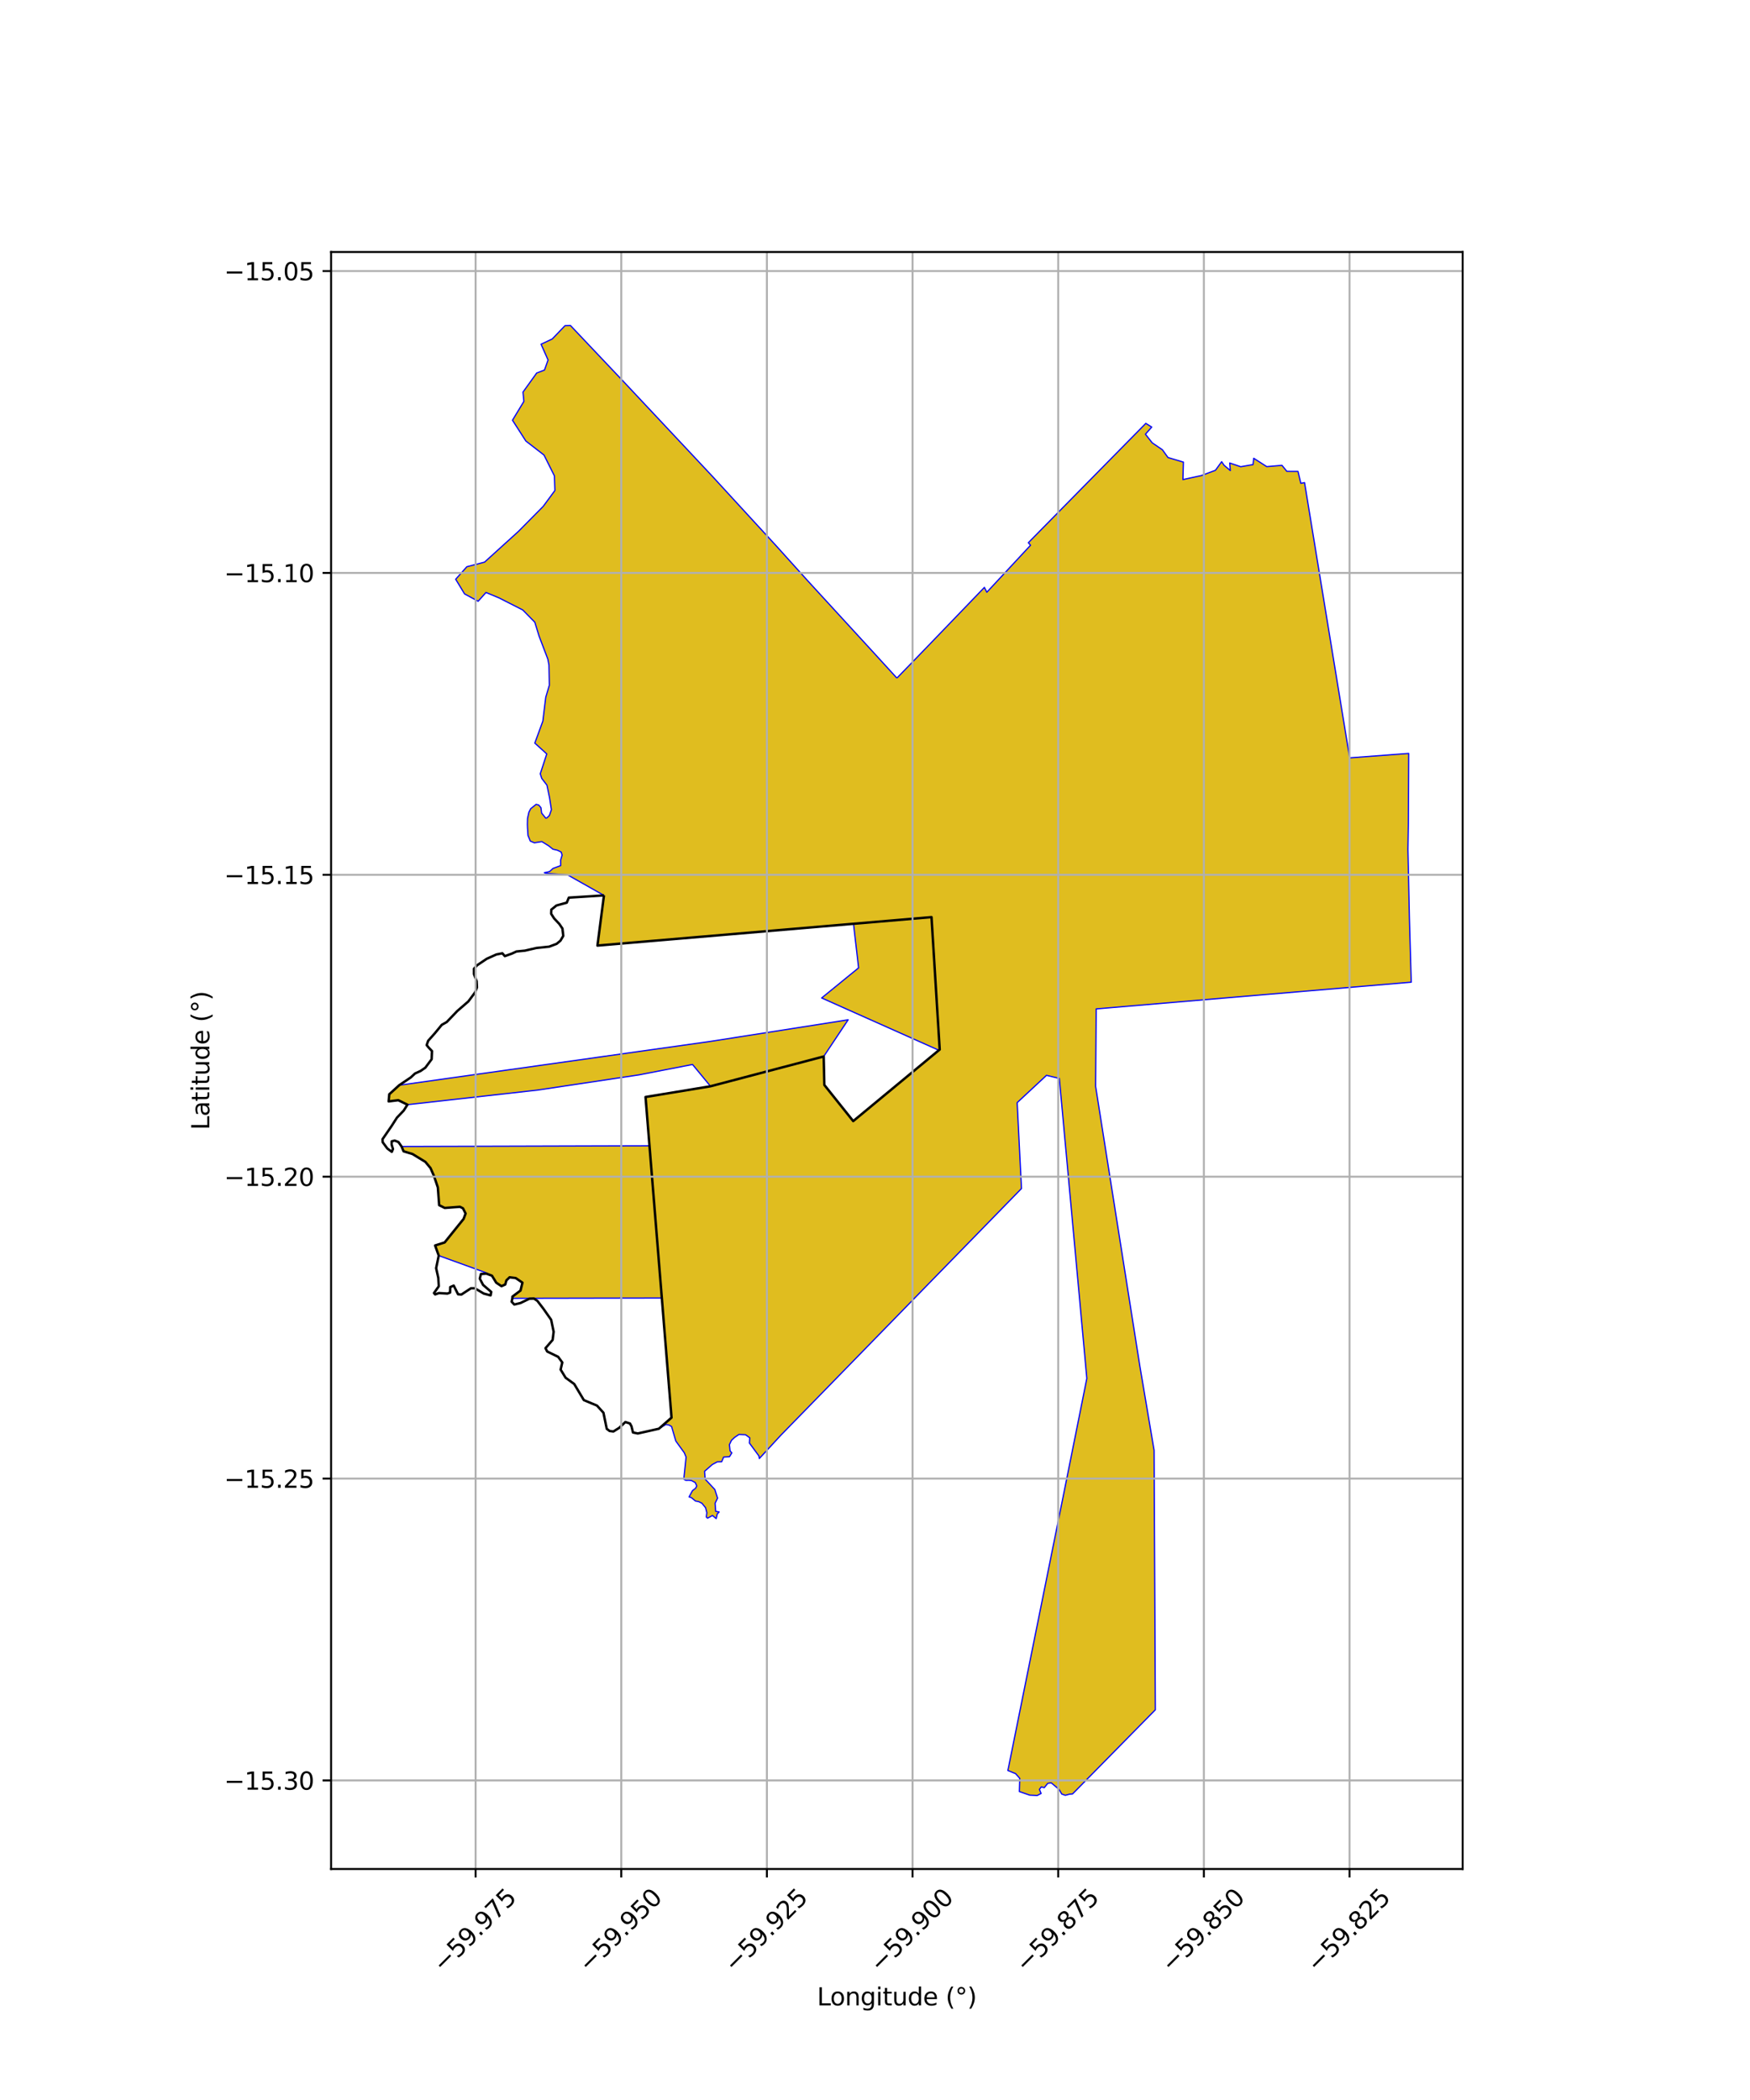 <?xml version="1.0" encoding="utf-8" standalone="no"?>
<!DOCTYPE svg PUBLIC "-//W3C//DTD SVG 1.1//EN"
  "http://www.w3.org/Graphics/SVG/1.1/DTD/svg11.dtd">
<svg xmlns:xlink="http://www.w3.org/1999/xlink" width="720pt" height="864pt" viewBox="0 0 720 864" xmlns="http://www.w3.org/2000/svg" version="1.1">
 <defs>
  <style type="text/css">*{stroke-linejoin: round; stroke-linecap: butt}</style>
 </defs>
 <g id="figure_1">
  <g id="patch_1">
   <path d="M 0 864 
L 720 864 
L 720 0 
L 0 0 
z
" style="fill: #ffffff"/>
  </g>
  <g id="axes_1">
   <g id="patch_2">
    <path d="M 136.218 768.96 
L 601.782 768.96 
L 601.782 103.68 
L 136.218 103.68 
z
" style="fill: #ffffff"/>
   </g>
   <g id="PatchCollection_1">
    <defs>
     <path id="m6664ee2785" d="M 369.007 -585.018 
L 374.664 -590.836 
L 382.335 -598.774 
L 403.484 -620.748 
L 405.014 -622.336 
L 406.011 -620.338 
L 423.989 -639.662 
L 423.084 -640.71 
L 445.193 -663.181 
L 445.51 -663.502 
L 449.635 -667.689 
L 471.413 -689.809 
L 473.864 -688.283 
L 471.258 -685.348 
L 474.066 -681.799 
L 478.242 -678.959 
L 480.543 -675.764 
L 486.889 -673.87 
L 486.694 -666.692 
L 494.262 -668.335 
L 500.066 -670.513 
L 502.625 -674.045 
L 503.616 -672.579 
L 506.188 -670.405 
L 505.948 -673.509 
L 510.475 -671.979 
L 515.537 -672.848 
L 515.823 -675.453 
L 521.185 -672.014 
L 527.441 -672.545 
L 529.446 -670.076 
L 534.033 -670.054 
L 535.198 -665.14 
L 536.73 -665.432 
L 545.246 -613.484 
L 551.982 -572.395 
L 555.293 -552.198 
L 579.581 -554.017 
L 579.44 -525.379 
L 579.263 -514.517 
L 579.871 -486.424 
L 580.62 -459.903 
L 515.412 -454.367 
L 451.001 -448.909 
L 450.765 -417.047 
L 468.958 -302 
L 474.826 -267.311 
L 475.341 -160.54 
L 442.15 -126.802 
L 441.262 -125.922 
L 440.022 -125.821 
L 438.31 -125.36 
L 436.834 -125.878 
L 435.755 -127.758 
L 432.531 -130.472 
L 431.07 -130.277 
L 429.638 -128.49 
L 428.418 -128.822 
L 427.647 -127.792 
L 428.338 -126.113 
L 426.731 -125.28 
L 423.674 -125.424 
L 419.398 -126.893 
L 419.549 -132.346 
L 417.839 -134.27 
L 414.659 -135.572 
L 414.907 -136.724 
L 437.869 -250.554 
L 442.437 -273.334 
L 447.157 -296.882 
L 443.799 -333.537 
L 435.84 -420.3 
L 430.561 -421.578 
L 418.495 -410.346 
L 420.261 -374.994 
L 391.753 -345.761 
L 364.73 -318.063 
L 359.192 -312.382 
L 340.809 -293.54 
L 321.286 -273.534 
L 313.37 -264.96 
L 312.407 -263.918 
L 312.236 -264.988 
L 308.308 -270.325 
L 308.495 -272.427 
L 306.752 -273.702 
L 304.014 -273.818 
L 302.21 -272.591 
L 300.945 -271.402 
L 300.105 -269.636 
L 300.377 -267.053 
L 301.098 -266.249 
L 300.124 -264.651 
L 297.719 -264.515 
L 296.904 -262.588 
L 295.109 -262.557 
L 293.09 -261.47 
L 289.876 -258.673 
L 290.109 -255.452 
L 294.093 -251.177 
L 295.231 -247.636 
L 294.207 -245.521 
L 294.452 -242.208 
L 295.869 -241.93 
L 295.087 -241.082 
L 294.678 -239.186 
L 293.132 -240.484 
L 291.115 -239.381 
L 290.584 -239.853 
L 290.801 -241.638 
L 290.291 -243.681 
L 288.791 -245.519 
L 287.425 -246.202 
L 286.137 -246.438 
L 284.421 -247.851 
L 283.493 -248.128 
L 284.923 -250.722 
L 286.197 -251.698 
L 286.673 -252.654 
L 286.031 -254.047 
L 284.474 -254.857 
L 283.515 -254.975 
L 282.11 -254.953 
L 281.352 -255.421 
L 281.46 -256.815 
L 282.267 -264.512 
L 281.531 -266.294 
L 278.052 -271.109 
L 276.303 -277.088 
L 275.203 -277.725 
L 273.927 -277.887 
L 271.076 -276.177 
L 274.262 -278.975 
L 276.283 -280.748 
L 272.293 -329.956 
L 222.335 -329.863 
L 219.718 -329.858 
L 210.808 -329.842 
L 210.841 -330.549 
L 214.148 -333.036 
L 214.949 -336.28 
L 212.183 -338.167 
L 209.667 -338.485 
L 208.34 -337.208 
L 207.879 -335.524 
L 206.328 -334.829 
L 204.163 -336.267 
L 202.409 -339.14 
L 199.903 -340.373 
L 180.512 -347.409 
L 179.012 -351.571 
L 182.947 -352.826 
L 190.739 -362.504 
L 191.318 -364.07 
L 191.56 -364.723 
L 190.479 -366.863 
L 189.244 -367.488 
L 182.981 -367.016 
L 180.681 -368.166 
L 180.143 -375.454 
L 178.541 -380.201 
L 177.122 -383.426 
L 175.017 -385.957 
L 169.722 -389.202 
L 166.044 -390.319 
L 165.215 -392.299 
L 195.508 -392.381 
L 205.158 -392.407 
L 222.723 -392.456 
L 267.218 -392.582 
L 265.591 -412.658 
L 292.314 -417.074 
L 292.193 -417.236 
L 284.928 -426.039 
L 263.006 -421.78 
L 221.08 -415.492 
L 216.837 -415.016 
L 167.634 -409.499 
L 163.869 -411.345 
L 159.894 -410.854 
L 160.162 -413.792 
L 164.238 -417.506 
L 200.54 -422.615 
L 209.059 -423.814 
L 292.459 -435.563 
L 348.952 -444.429 
L 344.401 -437.598 
L 338.892 -429.328 
L 339.153 -417.625 
L 339.461 -417.238 
L 351.036 -402.745 
L 386.263 -431.896 
L 338.052 -453.408 
L 341.109 -455.895 
L 343.707 -458.014 
L 346.83 -460.563 
L 348.899 -462.25 
L 353.243 -465.785 
L 352.723 -470.335 
L 352.147 -475.339 
L 351.853 -477.854 
L 351.241 -483.174 
L 351.198 -483.916 
L 245.807 -474.959 
L 248.484 -495.606 
L 233.484 -504.067 
L 224.617 -504.665 
L 223.965 -504.964 
L 225.326 -505.219 
L 226.164 -505.47 
L 227.507 -506.695 
L 230.675 -507.863 
L 230.66 -510.097 
L 231.273 -512.177 
L 230.902 -513.429 
L 229.345 -514.188 
L 227.478 -514.621 
L 225.707 -516.031 
L 222.934 -517.742 
L 219.849 -517.24 
L 218.17 -517.966 
L 217.239 -520.262 
L 217.025 -523.416 
L 216.981 -524.895 
L 217.039 -527.247 
L 217.595 -529.813 
L 218.345 -531.285 
L 220.567 -533.067 
L 221.642 -532.796 
L 222.562 -531.697 
L 222.842 -529.48 
L 224.528 -527.401 
L 225.02 -527.497 
L 226.058 -528.524 
L 226.855 -530.876 
L 226.115 -535.695 
L 225.566 -538.381 
L 225.026 -540.959 
L 222.892 -543.74 
L 222.282 -545.651 
L 224.954 -553.81 
L 220.034 -558.267 
L 223.34 -567.303 
L 224.542 -577.155 
L 226.011 -582.064 
L 225.858 -590.381 
L 225.401 -592.797 
L 221.744 -602.415 
L 220.04 -607.999 
L 215.059 -613.054 
L 205.297 -618.01 
L 199.956 -620.237 
L 196.717 -616.625 
L 191.136 -619.649 
L 187.48 -625.679 
L 192.074 -630.827 
L 199.35 -632.721 
L 213.268 -645.341 
L 223.486 -655.662 
L 228.295 -662.181 
L 228.096 -668.214 
L 223.825 -676.767 
L 216.355 -682.545 
L 210.848 -691.111 
L 215.545 -698.868 
L 215.175 -702.692 
L 220.803 -710.523 
L 224.023 -711.763 
L 225.483 -715.895 
L 222.61 -722.377 
L 227.212 -724.54 
L 232.461 -730.012 
L 234.699 -730.08 
L 257.667 -705.811 
L 293.103 -668.024 
L 319.236 -639.563 
L 332.401 -624.962 
L 358.439 -596.585 
L 369.007 -585.018 
" style="stroke: #0000ff; stroke-width: 0.5"/>
    </defs>
    <g clip-path="url(#pfcfec8e2bc)">
     <use xlink:href="#m6664ee2785" x="0" y="864" style="fill: #e0bd1f; stroke: #0000ff; stroke-width: 0.5"/>
    </g>
   </g>
   <g id="PatchCollection_2">
    <path d="M 248.484 368.394 
L 245.807 389.041 
L 383.248 377.335 
L 386.619 431.809 
L 351.037 461.255 
L 339.153 446.375 
L 338.892 434.672 
L 292.313 446.926 
L 265.591 451.342 
L 276.283 583.252 
L 271.076 587.823 
L 262.409 589.773 
L 260.429 589.363 
L 259.815 586.837 
L 259.2 585.676 
L 257.288 585.062 
L 254.761 587.452 
L 252.371 588.954 
L 250.8 588.749 
L 249.639 587.862 
L 248.273 581.239 
L 245.61 578.303 
L 240.215 576.049 
L 236.254 569.427 
L 232.703 566.832 
L 230.654 563.486 
L 231.337 560.55 
L 229.63 558.229 
L 225.123 556.044 
L 224.44 554.678 
L 227.377 551.264 
L 227.786 547.919 
L 226.762 543.002 
L 223.552 538.427 
L 221.094 535.218 
L 219.66 534.262 
L 217.816 534.33 
L 214.129 536.106 
L 211.602 536.72 
L 210.509 535.559 
L 210.808 534.158 
L 210.841 533.451 
L 214.148 530.964 
L 214.95 527.721 
L 212.184 525.834 
L 209.667 525.515 
L 208.34 526.793 
L 207.879 528.476 
L 206.327 529.17 
L 204.162 527.733 
L 202.409 524.86 
L 200.129 524.019 
L 197.875 524.156 
L 197.397 526.068 
L 198.763 528.663 
L 202.11 531.531 
L 201.836 532.965 
L 199.036 532.213 
L 195.349 530.029 
L 193.778 530.029 
L 189.817 532.623 
L 188.451 532.487 
L 186.676 528.936 
L 185.242 529.551 
L 185.173 531.803 
L 184.081 532.213 
L 180.598 532.008 
L 179.027 532.555 
L 178.549 532.008 
L 180.529 529.209 
L 180.325 525.727 
L 179.437 521.766 
L 180.512 516.59 
L 179.012 512.429 
L 182.947 511.174 
L 190.739 501.496 
L 191.56 499.277 
L 190.479 497.137 
L 189.244 496.512 
L 182.98 496.984 
L 180.681 495.834 
L 180.143 488.546 
L 178.54 483.799 
L 177.121 480.574 
L 175.017 478.043 
L 169.722 474.798 
L 166.044 473.682 
L 165.215 471.701 
L 163.935 469.867 
L 162.364 469.253 
L 161.135 469.594 
L 161.135 470.96 
L 161.682 472.736 
L 161.204 473.897 
L 159.36 472.531 
L 157.447 469.935 
L 157.38 468.707 
L 161.135 463.243 
L 163.32 459.828 
L 166.12 456.892 
L 167.635 454.501 
L 163.869 452.655 
L 159.894 453.146 
L 160.162 450.208 
L 164.238 446.494 
L 168.988 443.301 
L 170.764 441.662 
L 173.018 440.638 
L 174.999 439.272 
L 177.593 435.789 
L 177.73 432.443 
L 176.364 431.008 
L 175.545 429.983 
L 176.159 428.208 
L 178.891 425.135 
L 181.759 421.652 
L 183.807 420.49 
L 188.11 415.983 
L 192.685 412.021 
L 195.485 408.265 
L 196.237 406.216 
L 196.099 403.689 
L 195.007 400.752 
L 195.007 398.566 
L 196.305 397.132 
L 200.266 394.468 
L 204.226 392.693 
L 206.685 392.215 
L 207.709 393.375 
L 210.577 392.351 
L 212.489 391.463 
L 215.972 391.122 
L 220.684 390.029 
L 225.943 389.482 
L 229.016 388.322 
L 230.586 387.024 
L 231.747 385.043 
L 231.406 382.038 
L 230.108 380.125 
L 227.991 377.871 
L 226.762 375.959 
L 226.83 374.251 
L 228.947 372.543 
L 233.181 371.382 
L 234.03 369.314 
L 248.484 368.394 
L 248.484 368.394 
" clip-path="url(#pfcfec8e2bc)" style="fill: none; stroke: #000000"/>
   </g>
   <g id="matplotlib.axis_1">
    <g id="xtick_1">
     <g id="line2d_1">
      <path d="M 195.671 768.96 
L 195.671 103.68 
" clip-path="url(#pfcfec8e2bc)" style="fill: none; stroke: #b0b0b0; stroke-width: 0.8; stroke-linecap: square"/>
     </g>
     <g id="line2d_2">
      <defs>
       <path id="m19d5a6358d" d="M 0 0 
L 0 3.5 
" style="stroke: #000000; stroke-width: 0.8"/>
      </defs>
      <g>
       <use xlink:href="#m19d5a6358d" x="195.671" y="768.96" style="stroke: #000000; stroke-width: 0.8"/>
      </g>
     </g>
     <g id="text_1">
      <!-- −59.975 -->
      <g transform="translate(182.288 812) rotate(-45) scale(0.1 -0.1)">
       <defs>
        <path id="DejaVuSans-2212" d="M 678 2272 
L 4684 2272 
L 4684 1741 
L 678 1741 
L 678 2272 
z
" transform="scale(0.016)"/>
        <path id="DejaVuSans-35" d="M 691 4666 
L 3169 4666 
L 3169 4134 
L 1269 4134 
L 1269 2991 
Q 1406 3038 1543 3061 
Q 1681 3084 1819 3084 
Q 2600 3084 3056 2656 
Q 3513 2228 3513 1497 
Q 3513 744 3044 326 
Q 2575 -91 1722 -91 
Q 1428 -91 1123 -41 
Q 819 9 494 109 
L 494 744 
Q 775 591 1075 516 
Q 1375 441 1709 441 
Q 2250 441 2565 725 
Q 2881 1009 2881 1497 
Q 2881 1984 2565 2268 
Q 2250 2553 1709 2553 
Q 1456 2553 1204 2497 
Q 953 2441 691 2322 
L 691 4666 
z
" transform="scale(0.016)"/>
        <path id="DejaVuSans-39" d="M 703 97 
L 703 672 
Q 941 559 1184 500 
Q 1428 441 1663 441 
Q 2288 441 2617 861 
Q 2947 1281 2994 2138 
Q 2813 1869 2534 1725 
Q 2256 1581 1919 1581 
Q 1219 1581 811 2004 
Q 403 2428 403 3163 
Q 403 3881 828 4315 
Q 1253 4750 1959 4750 
Q 2769 4750 3195 4129 
Q 3622 3509 3622 2328 
Q 3622 1225 3098 567 
Q 2575 -91 1691 -91 
Q 1453 -91 1209 -44 
Q 966 3 703 97 
z
M 1959 2075 
Q 2384 2075 2632 2365 
Q 2881 2656 2881 3163 
Q 2881 3666 2632 3958 
Q 2384 4250 1959 4250 
Q 1534 4250 1286 3958 
Q 1038 3666 1038 3163 
Q 1038 2656 1286 2365 
Q 1534 2075 1959 2075 
z
" transform="scale(0.016)"/>
        <path id="DejaVuSans-2e" d="M 684 794 
L 1344 794 
L 1344 0 
L 684 0 
L 684 794 
z
" transform="scale(0.016)"/>
        <path id="DejaVuSans-37" d="M 525 4666 
L 3525 4666 
L 3525 4397 
L 1831 0 
L 1172 0 
L 2766 4134 
L 525 4134 
L 525 4666 
z
" transform="scale(0.016)"/>
       </defs>
       <use xlink:href="#DejaVuSans-2212"/>
       <use xlink:href="#DejaVuSans-35" transform="translate(83.789 0)"/>
       <use xlink:href="#DejaVuSans-39" transform="translate(147.412 0)"/>
       <use xlink:href="#DejaVuSans-2e" transform="translate(211.035 0)"/>
       <use xlink:href="#DejaVuSans-39" transform="translate(242.822 0)"/>
       <use xlink:href="#DejaVuSans-37" transform="translate(306.445 0)"/>
       <use xlink:href="#DejaVuSans-35" transform="translate(370.068 0)"/>
      </g>
     </g>
    </g>
    <g id="xtick_2">
     <g id="line2d_3">
      <path d="M 255.599 768.96 
L 255.599 103.68 
" clip-path="url(#pfcfec8e2bc)" style="fill: none; stroke: #b0b0b0; stroke-width: 0.8; stroke-linecap: square"/>
     </g>
     <g id="line2d_4">
      <g>
       <use xlink:href="#m19d5a6358d" x="255.599" y="768.96" style="stroke: #000000; stroke-width: 0.8"/>
      </g>
     </g>
     <g id="text_2">
      <!-- −59.950 -->
      <g transform="translate(242.217 812) rotate(-45) scale(0.1 -0.1)">
       <defs>
        <path id="DejaVuSans-30" d="M 2034 4250 
Q 1547 4250 1301 3770 
Q 1056 3291 1056 2328 
Q 1056 1369 1301 889 
Q 1547 409 2034 409 
Q 2525 409 2770 889 
Q 3016 1369 3016 2328 
Q 3016 3291 2770 3770 
Q 2525 4250 2034 4250 
z
M 2034 4750 
Q 2819 4750 3233 4129 
Q 3647 3509 3647 2328 
Q 3647 1150 3233 529 
Q 2819 -91 2034 -91 
Q 1250 -91 836 529 
Q 422 1150 422 2328 
Q 422 3509 836 4129 
Q 1250 4750 2034 4750 
z
" transform="scale(0.016)"/>
       </defs>
       <use xlink:href="#DejaVuSans-2212"/>
       <use xlink:href="#DejaVuSans-35" transform="translate(83.789 0)"/>
       <use xlink:href="#DejaVuSans-39" transform="translate(147.412 0)"/>
       <use xlink:href="#DejaVuSans-2e" transform="translate(211.035 0)"/>
       <use xlink:href="#DejaVuSans-39" transform="translate(242.822 0)"/>
       <use xlink:href="#DejaVuSans-35" transform="translate(306.445 0)"/>
       <use xlink:href="#DejaVuSans-30" transform="translate(370.068 0)"/>
      </g>
     </g>
    </g>
    <g id="xtick_3">
     <g id="line2d_5">
      <path d="M 315.528 768.96 
L 315.528 103.68 
" clip-path="url(#pfcfec8e2bc)" style="fill: none; stroke: #b0b0b0; stroke-width: 0.8; stroke-linecap: square"/>
     </g>
     <g id="line2d_6">
      <g>
       <use xlink:href="#m19d5a6358d" x="315.528" y="768.96" style="stroke: #000000; stroke-width: 0.8"/>
      </g>
     </g>
     <g id="text_3">
      <!-- −59.925 -->
      <g transform="translate(302.145 812) rotate(-45) scale(0.1 -0.1)">
       <defs>
        <path id="DejaVuSans-32" d="M 1228 531 
L 3431 531 
L 3431 0 
L 469 0 
L 469 531 
Q 828 903 1448 1529 
Q 2069 2156 2228 2338 
Q 2531 2678 2651 2914 
Q 2772 3150 2772 3378 
Q 2772 3750 2511 3984 
Q 2250 4219 1831 4219 
Q 1534 4219 1204 4116 
Q 875 4013 500 3803 
L 500 4441 
Q 881 4594 1212 4672 
Q 1544 4750 1819 4750 
Q 2544 4750 2975 4387 
Q 3406 4025 3406 3419 
Q 3406 3131 3298 2873 
Q 3191 2616 2906 2266 
Q 2828 2175 2409 1742 
Q 1991 1309 1228 531 
z
" transform="scale(0.016)"/>
       </defs>
       <use xlink:href="#DejaVuSans-2212"/>
       <use xlink:href="#DejaVuSans-35" transform="translate(83.789 0)"/>
       <use xlink:href="#DejaVuSans-39" transform="translate(147.412 0)"/>
       <use xlink:href="#DejaVuSans-2e" transform="translate(211.035 0)"/>
       <use xlink:href="#DejaVuSans-39" transform="translate(242.822 0)"/>
       <use xlink:href="#DejaVuSans-32" transform="translate(306.445 0)"/>
       <use xlink:href="#DejaVuSans-35" transform="translate(370.068 0)"/>
      </g>
     </g>
    </g>
    <g id="xtick_4">
     <g id="line2d_7">
      <path d="M 375.456 768.96 
L 375.456 103.68 
" clip-path="url(#pfcfec8e2bc)" style="fill: none; stroke: #b0b0b0; stroke-width: 0.8; stroke-linecap: square"/>
     </g>
     <g id="line2d_8">
      <g>
       <use xlink:href="#m19d5a6358d" x="375.456" y="768.96" style="stroke: #000000; stroke-width: 0.8"/>
      </g>
     </g>
     <g id="text_4">
      <!-- −59.900 -->
      <g transform="translate(362.074 812) rotate(-45) scale(0.1 -0.1)">
       <use xlink:href="#DejaVuSans-2212"/>
       <use xlink:href="#DejaVuSans-35" transform="translate(83.789 0)"/>
       <use xlink:href="#DejaVuSans-39" transform="translate(147.412 0)"/>
       <use xlink:href="#DejaVuSans-2e" transform="translate(211.035 0)"/>
       <use xlink:href="#DejaVuSans-39" transform="translate(242.822 0)"/>
       <use xlink:href="#DejaVuSans-30" transform="translate(306.445 0)"/>
       <use xlink:href="#DejaVuSans-30" transform="translate(370.068 0)"/>
      </g>
     </g>
    </g>
    <g id="xtick_5">
     <g id="line2d_9">
      <path d="M 435.385 768.96 
L 435.385 103.68 
" clip-path="url(#pfcfec8e2bc)" style="fill: none; stroke: #b0b0b0; stroke-width: 0.8; stroke-linecap: square"/>
     </g>
     <g id="line2d_10">
      <g>
       <use xlink:href="#m19d5a6358d" x="435.385" y="768.96" style="stroke: #000000; stroke-width: 0.8"/>
      </g>
     </g>
     <g id="text_5">
      <!-- −59.875 -->
      <g transform="translate(422.002 812) rotate(-45) scale(0.1 -0.1)">
       <defs>
        <path id="DejaVuSans-38" d="M 2034 2216 
Q 1584 2216 1326 1975 
Q 1069 1734 1069 1313 
Q 1069 891 1326 650 
Q 1584 409 2034 409 
Q 2484 409 2743 651 
Q 3003 894 3003 1313 
Q 3003 1734 2745 1975 
Q 2488 2216 2034 2216 
z
M 1403 2484 
Q 997 2584 770 2862 
Q 544 3141 544 3541 
Q 544 4100 942 4425 
Q 1341 4750 2034 4750 
Q 2731 4750 3128 4425 
Q 3525 4100 3525 3541 
Q 3525 3141 3298 2862 
Q 3072 2584 2669 2484 
Q 3125 2378 3379 2068 
Q 3634 1759 3634 1313 
Q 3634 634 3220 271 
Q 2806 -91 2034 -91 
Q 1263 -91 848 271 
Q 434 634 434 1313 
Q 434 1759 690 2068 
Q 947 2378 1403 2484 
z
M 1172 3481 
Q 1172 3119 1398 2916 
Q 1625 2713 2034 2713 
Q 2441 2713 2670 2916 
Q 2900 3119 2900 3481 
Q 2900 3844 2670 4047 
Q 2441 4250 2034 4250 
Q 1625 4250 1398 4047 
Q 1172 3844 1172 3481 
z
" transform="scale(0.016)"/>
       </defs>
       <use xlink:href="#DejaVuSans-2212"/>
       <use xlink:href="#DejaVuSans-35" transform="translate(83.789 0)"/>
       <use xlink:href="#DejaVuSans-39" transform="translate(147.412 0)"/>
       <use xlink:href="#DejaVuSans-2e" transform="translate(211.035 0)"/>
       <use xlink:href="#DejaVuSans-38" transform="translate(242.822 0)"/>
       <use xlink:href="#DejaVuSans-37" transform="translate(306.445 0)"/>
       <use xlink:href="#DejaVuSans-35" transform="translate(370.068 0)"/>
      </g>
     </g>
    </g>
    <g id="xtick_6">
     <g id="line2d_11">
      <path d="M 495.313 768.96 
L 495.313 103.68 
" clip-path="url(#pfcfec8e2bc)" style="fill: none; stroke: #b0b0b0; stroke-width: 0.8; stroke-linecap: square"/>
     </g>
     <g id="line2d_12">
      <g>
       <use xlink:href="#m19d5a6358d" x="495.313" y="768.96" style="stroke: #000000; stroke-width: 0.8"/>
      </g>
     </g>
     <g id="text_6">
      <!-- −59.850 -->
      <g transform="translate(481.931 812) rotate(-45) scale(0.1 -0.1)">
       <use xlink:href="#DejaVuSans-2212"/>
       <use xlink:href="#DejaVuSans-35" transform="translate(83.789 0)"/>
       <use xlink:href="#DejaVuSans-39" transform="translate(147.412 0)"/>
       <use xlink:href="#DejaVuSans-2e" transform="translate(211.035 0)"/>
       <use xlink:href="#DejaVuSans-38" transform="translate(242.822 0)"/>
       <use xlink:href="#DejaVuSans-35" transform="translate(306.445 0)"/>
       <use xlink:href="#DejaVuSans-30" transform="translate(370.068 0)"/>
      </g>
     </g>
    </g>
    <g id="xtick_7">
     <g id="line2d_13">
      <path d="M 555.242 768.96 
L 555.242 103.68 
" clip-path="url(#pfcfec8e2bc)" style="fill: none; stroke: #b0b0b0; stroke-width: 0.8; stroke-linecap: square"/>
     </g>
     <g id="line2d_14">
      <g>
       <use xlink:href="#m19d5a6358d" x="555.242" y="768.96" style="stroke: #000000; stroke-width: 0.8"/>
      </g>
     </g>
     <g id="text_7">
      <!-- −59.825 -->
      <g transform="translate(541.86 812) rotate(-45) scale(0.1 -0.1)">
       <use xlink:href="#DejaVuSans-2212"/>
       <use xlink:href="#DejaVuSans-35" transform="translate(83.789 0)"/>
       <use xlink:href="#DejaVuSans-39" transform="translate(147.412 0)"/>
       <use xlink:href="#DejaVuSans-2e" transform="translate(211.035 0)"/>
       <use xlink:href="#DejaVuSans-38" transform="translate(242.822 0)"/>
       <use xlink:href="#DejaVuSans-32" transform="translate(306.445 0)"/>
       <use xlink:href="#DejaVuSans-35" transform="translate(370.068 0)"/>
      </g>
     </g>
    </g>
    <g id="text_8">
     <!-- Longitude (°) -->
     <g transform="translate(336.14 825.069) scale(0.1 -0.1)">
      <defs>
       <path id="DejaVuSans-4c" d="M 628 4666 
L 1259 4666 
L 1259 531 
L 3531 531 
L 3531 0 
L 628 0 
L 628 4666 
z
" transform="scale(0.016)"/>
       <path id="DejaVuSans-6f" d="M 1959 3097 
Q 1497 3097 1228 2736 
Q 959 2375 959 1747 
Q 959 1119 1226 758 
Q 1494 397 1959 397 
Q 2419 397 2687 759 
Q 2956 1122 2956 1747 
Q 2956 2369 2687 2733 
Q 2419 3097 1959 3097 
z
M 1959 3584 
Q 2709 3584 3137 3096 
Q 3566 2609 3566 1747 
Q 3566 888 3137 398 
Q 2709 -91 1959 -91 
Q 1206 -91 779 398 
Q 353 888 353 1747 
Q 353 2609 779 3096 
Q 1206 3584 1959 3584 
z
" transform="scale(0.016)"/>
       <path id="DejaVuSans-6e" d="M 3513 2113 
L 3513 0 
L 2938 0 
L 2938 2094 
Q 2938 2591 2744 2837 
Q 2550 3084 2163 3084 
Q 1697 3084 1428 2787 
Q 1159 2491 1159 1978 
L 1159 0 
L 581 0 
L 581 3500 
L 1159 3500 
L 1159 2956 
Q 1366 3272 1645 3428 
Q 1925 3584 2291 3584 
Q 2894 3584 3203 3211 
Q 3513 2838 3513 2113 
z
" transform="scale(0.016)"/>
       <path id="DejaVuSans-67" d="M 2906 1791 
Q 2906 2416 2648 2759 
Q 2391 3103 1925 3103 
Q 1463 3103 1205 2759 
Q 947 2416 947 1791 
Q 947 1169 1205 825 
Q 1463 481 1925 481 
Q 2391 481 2648 825 
Q 2906 1169 2906 1791 
z
M 3481 434 
Q 3481 -459 3084 -895 
Q 2688 -1331 1869 -1331 
Q 1566 -1331 1297 -1286 
Q 1028 -1241 775 -1147 
L 775 -588 
Q 1028 -725 1275 -790 
Q 1522 -856 1778 -856 
Q 2344 -856 2625 -561 
Q 2906 -266 2906 331 
L 2906 616 
Q 2728 306 2450 153 
Q 2172 0 1784 0 
Q 1141 0 747 490 
Q 353 981 353 1791 
Q 353 2603 747 3093 
Q 1141 3584 1784 3584 
Q 2172 3584 2450 3431 
Q 2728 3278 2906 2969 
L 2906 3500 
L 3481 3500 
L 3481 434 
z
" transform="scale(0.016)"/>
       <path id="DejaVuSans-69" d="M 603 3500 
L 1178 3500 
L 1178 0 
L 603 0 
L 603 3500 
z
M 603 4863 
L 1178 4863 
L 1178 4134 
L 603 4134 
L 603 4863 
z
" transform="scale(0.016)"/>
       <path id="DejaVuSans-74" d="M 1172 4494 
L 1172 3500 
L 2356 3500 
L 2356 3053 
L 1172 3053 
L 1172 1153 
Q 1172 725 1289 603 
Q 1406 481 1766 481 
L 2356 481 
L 2356 0 
L 1766 0 
Q 1100 0 847 248 
Q 594 497 594 1153 
L 594 3053 
L 172 3053 
L 172 3500 
L 594 3500 
L 594 4494 
L 1172 4494 
z
" transform="scale(0.016)"/>
       <path id="DejaVuSans-75" d="M 544 1381 
L 544 3500 
L 1119 3500 
L 1119 1403 
Q 1119 906 1312 657 
Q 1506 409 1894 409 
Q 2359 409 2629 706 
Q 2900 1003 2900 1516 
L 2900 3500 
L 3475 3500 
L 3475 0 
L 2900 0 
L 2900 538 
Q 2691 219 2414 64 
Q 2138 -91 1772 -91 
Q 1169 -91 856 284 
Q 544 659 544 1381 
z
M 1991 3584 
L 1991 3584 
z
" transform="scale(0.016)"/>
       <path id="DejaVuSans-64" d="M 2906 2969 
L 2906 4863 
L 3481 4863 
L 3481 0 
L 2906 0 
L 2906 525 
Q 2725 213 2448 61 
Q 2172 -91 1784 -91 
Q 1150 -91 751 415 
Q 353 922 353 1747 
Q 353 2572 751 3078 
Q 1150 3584 1784 3584 
Q 2172 3584 2448 3432 
Q 2725 3281 2906 2969 
z
M 947 1747 
Q 947 1113 1208 752 
Q 1469 391 1925 391 
Q 2381 391 2643 752 
Q 2906 1113 2906 1747 
Q 2906 2381 2643 2742 
Q 2381 3103 1925 3103 
Q 1469 3103 1208 2742 
Q 947 2381 947 1747 
z
" transform="scale(0.016)"/>
       <path id="DejaVuSans-65" d="M 3597 1894 
L 3597 1613 
L 953 1613 
Q 991 1019 1311 708 
Q 1631 397 2203 397 
Q 2534 397 2845 478 
Q 3156 559 3463 722 
L 3463 178 
Q 3153 47 2828 -22 
Q 2503 -91 2169 -91 
Q 1331 -91 842 396 
Q 353 884 353 1716 
Q 353 2575 817 3079 
Q 1281 3584 2069 3584 
Q 2775 3584 3186 3129 
Q 3597 2675 3597 1894 
z
M 3022 2063 
Q 3016 2534 2758 2815 
Q 2500 3097 2075 3097 
Q 1594 3097 1305 2825 
Q 1016 2553 972 2059 
L 3022 2063 
z
" transform="scale(0.016)"/>
       <path id="DejaVuSans-20" transform="scale(0.016)"/>
       <path id="DejaVuSans-28" d="M 1984 4856 
Q 1566 4138 1362 3434 
Q 1159 2731 1159 2009 
Q 1159 1288 1364 580 
Q 1569 -128 1984 -844 
L 1484 -844 
Q 1016 -109 783 600 
Q 550 1309 550 2009 
Q 550 2706 781 3412 
Q 1013 4119 1484 4856 
L 1984 4856 
z
" transform="scale(0.016)"/>
       <path id="DejaVuSans-b0" d="M 1600 4347 
Q 1350 4347 1178 4173 
Q 1006 4000 1006 3750 
Q 1006 3503 1178 3333 
Q 1350 3163 1600 3163 
Q 1850 3163 2022 3333 
Q 2194 3503 2194 3750 
Q 2194 3997 2020 4172 
Q 1847 4347 1600 4347 
z
M 1600 4750 
Q 1800 4750 1984 4673 
Q 2169 4597 2303 4453 
Q 2447 4313 2519 4134 
Q 2591 3956 2591 3750 
Q 2591 3338 2302 3052 
Q 2013 2766 1594 2766 
Q 1172 2766 890 3047 
Q 609 3328 609 3750 
Q 609 4169 896 4459 
Q 1184 4750 1600 4750 
z
" transform="scale(0.016)"/>
       <path id="DejaVuSans-29" d="M 513 4856 
L 1013 4856 
Q 1481 4119 1714 3412 
Q 1947 2706 1947 2009 
Q 1947 1309 1714 600 
Q 1481 -109 1013 -844 
L 513 -844 
Q 928 -128 1133 580 
Q 1338 1288 1338 2009 
Q 1338 2731 1133 3434 
Q 928 4138 513 4856 
z
" transform="scale(0.016)"/>
      </defs>
      <use xlink:href="#DejaVuSans-4c"/>
      <use xlink:href="#DejaVuSans-6f" transform="translate(53.963 0)"/>
      <use xlink:href="#DejaVuSans-6e" transform="translate(115.145 0)"/>
      <use xlink:href="#DejaVuSans-67" transform="translate(178.523 0)"/>
      <use xlink:href="#DejaVuSans-69" transform="translate(242 0)"/>
      <use xlink:href="#DejaVuSans-74" transform="translate(269.783 0)"/>
      <use xlink:href="#DejaVuSans-75" transform="translate(308.992 0)"/>
      <use xlink:href="#DejaVuSans-64" transform="translate(372.371 0)"/>
      <use xlink:href="#DejaVuSans-65" transform="translate(435.848 0)"/>
      <use xlink:href="#DejaVuSans-20" transform="translate(497.371 0)"/>
      <use xlink:href="#DejaVuSans-28" transform="translate(529.158 0)"/>
      <use xlink:href="#DejaVuSans-b0" transform="translate(568.172 0)"/>
      <use xlink:href="#DejaVuSans-29" transform="translate(618.172 0)"/>
     </g>
    </g>
   </g>
   <g id="matplotlib.axis_2">
    <g id="ytick_1">
     <g id="line2d_15">
      <path d="M 136.218 732.523 
L 601.782 732.523 
" clip-path="url(#pfcfec8e2bc)" style="fill: none; stroke: #b0b0b0; stroke-width: 0.8; stroke-linecap: square"/>
     </g>
     <g id="line2d_16">
      <defs>
       <path id="m11abe6d135" d="M 0 0 
L -3.5 0 
" style="stroke: #000000; stroke-width: 0.8"/>
      </defs>
      <g>
       <use xlink:href="#m11abe6d135" x="136.218" y="732.523" style="stroke: #000000; stroke-width: 0.8"/>
      </g>
     </g>
     <g id="text_9">
      <!-- −15.30 -->
      <g transform="translate(92.21 736.322) scale(0.1 -0.1)">
       <defs>
        <path id="DejaVuSans-31" d="M 794 531 
L 1825 531 
L 1825 4091 
L 703 3866 
L 703 4441 
L 1819 4666 
L 2450 4666 
L 2450 531 
L 3481 531 
L 3481 0 
L 794 0 
L 794 531 
z
" transform="scale(0.016)"/>
        <path id="DejaVuSans-33" d="M 2597 2516 
Q 3050 2419 3304 2112 
Q 3559 1806 3559 1356 
Q 3559 666 3084 287 
Q 2609 -91 1734 -91 
Q 1441 -91 1130 -33 
Q 819 25 488 141 
L 488 750 
Q 750 597 1062 519 
Q 1375 441 1716 441 
Q 2309 441 2620 675 
Q 2931 909 2931 1356 
Q 2931 1769 2642 2001 
Q 2353 2234 1838 2234 
L 1294 2234 
L 1294 2753 
L 1863 2753 
Q 2328 2753 2575 2939 
Q 2822 3125 2822 3475 
Q 2822 3834 2567 4026 
Q 2313 4219 1838 4219 
Q 1578 4219 1281 4162 
Q 984 4106 628 3988 
L 628 4550 
Q 988 4650 1302 4700 
Q 1616 4750 1894 4750 
Q 2613 4750 3031 4423 
Q 3450 4097 3450 3541 
Q 3450 3153 3228 2886 
Q 3006 2619 2597 2516 
z
" transform="scale(0.016)"/>
       </defs>
       <use xlink:href="#DejaVuSans-2212"/>
       <use xlink:href="#DejaVuSans-31" transform="translate(83.789 0)"/>
       <use xlink:href="#DejaVuSans-35" transform="translate(147.412 0)"/>
       <use xlink:href="#DejaVuSans-2e" transform="translate(211.035 0)"/>
       <use xlink:href="#DejaVuSans-33" transform="translate(242.822 0)"/>
       <use xlink:href="#DejaVuSans-30" transform="translate(306.445 0)"/>
      </g>
     </g>
    </g>
    <g id="ytick_2">
     <g id="line2d_17">
      <path d="M 136.218 608.322 
L 601.782 608.322 
" clip-path="url(#pfcfec8e2bc)" style="fill: none; stroke: #b0b0b0; stroke-width: 0.8; stroke-linecap: square"/>
     </g>
     <g id="line2d_18">
      <g>
       <use xlink:href="#m11abe6d135" x="136.218" y="608.322" style="stroke: #000000; stroke-width: 0.8"/>
      </g>
     </g>
     <g id="text_10">
      <!-- −15.25 -->
      <g transform="translate(92.21 612.122) scale(0.1 -0.1)">
       <use xlink:href="#DejaVuSans-2212"/>
       <use xlink:href="#DejaVuSans-31" transform="translate(83.789 0)"/>
       <use xlink:href="#DejaVuSans-35" transform="translate(147.412 0)"/>
       <use xlink:href="#DejaVuSans-2e" transform="translate(211.035 0)"/>
       <use xlink:href="#DejaVuSans-32" transform="translate(242.822 0)"/>
       <use xlink:href="#DejaVuSans-35" transform="translate(306.445 0)"/>
      </g>
     </g>
    </g>
    <g id="ytick_3">
     <g id="line2d_19">
      <path d="M 136.218 484.121 
L 601.782 484.121 
" clip-path="url(#pfcfec8e2bc)" style="fill: none; stroke: #b0b0b0; stroke-width: 0.8; stroke-linecap: square"/>
     </g>
     <g id="line2d_20">
      <g>
       <use xlink:href="#m11abe6d135" x="136.218" y="484.121" style="stroke: #000000; stroke-width: 0.8"/>
      </g>
     </g>
     <g id="text_11">
      <!-- −15.20 -->
      <g transform="translate(92.21 487.921) scale(0.1 -0.1)">
       <use xlink:href="#DejaVuSans-2212"/>
       <use xlink:href="#DejaVuSans-31" transform="translate(83.789 0)"/>
       <use xlink:href="#DejaVuSans-35" transform="translate(147.412 0)"/>
       <use xlink:href="#DejaVuSans-2e" transform="translate(211.035 0)"/>
       <use xlink:href="#DejaVuSans-32" transform="translate(242.822 0)"/>
       <use xlink:href="#DejaVuSans-30" transform="translate(306.445 0)"/>
      </g>
     </g>
    </g>
    <g id="ytick_4">
     <g id="line2d_21">
      <path d="M 136.218 359.92 
L 601.782 359.92 
" clip-path="url(#pfcfec8e2bc)" style="fill: none; stroke: #b0b0b0; stroke-width: 0.8; stroke-linecap: square"/>
     </g>
     <g id="line2d_22">
      <g>
       <use xlink:href="#m11abe6d135" x="136.218" y="359.92" style="stroke: #000000; stroke-width: 0.8"/>
      </g>
     </g>
     <g id="text_12">
      <!-- −15.15 -->
      <g transform="translate(92.21 363.72) scale(0.1 -0.1)">
       <use xlink:href="#DejaVuSans-2212"/>
       <use xlink:href="#DejaVuSans-31" transform="translate(83.789 0)"/>
       <use xlink:href="#DejaVuSans-35" transform="translate(147.412 0)"/>
       <use xlink:href="#DejaVuSans-2e" transform="translate(211.035 0)"/>
       <use xlink:href="#DejaVuSans-31" transform="translate(242.822 0)"/>
       <use xlink:href="#DejaVuSans-35" transform="translate(306.445 0)"/>
      </g>
     </g>
    </g>
    <g id="ytick_5">
     <g id="line2d_23">
      <path d="M 136.218 235.719 
L 601.782 235.719 
" clip-path="url(#pfcfec8e2bc)" style="fill: none; stroke: #b0b0b0; stroke-width: 0.8; stroke-linecap: square"/>
     </g>
     <g id="line2d_24">
      <g>
       <use xlink:href="#m11abe6d135" x="136.218" y="235.719" style="stroke: #000000; stroke-width: 0.8"/>
      </g>
     </g>
     <g id="text_13">
      <!-- −15.10 -->
      <g transform="translate(92.21 239.519) scale(0.1 -0.1)">
       <use xlink:href="#DejaVuSans-2212"/>
       <use xlink:href="#DejaVuSans-31" transform="translate(83.789 0)"/>
       <use xlink:href="#DejaVuSans-35" transform="translate(147.412 0)"/>
       <use xlink:href="#DejaVuSans-2e" transform="translate(211.035 0)"/>
       <use xlink:href="#DejaVuSans-31" transform="translate(242.822 0)"/>
       <use xlink:href="#DejaVuSans-30" transform="translate(306.445 0)"/>
      </g>
     </g>
    </g>
    <g id="ytick_6">
     <g id="line2d_25">
      <path d="M 136.218 111.518 
L 601.782 111.518 
" clip-path="url(#pfcfec8e2bc)" style="fill: none; stroke: #b0b0b0; stroke-width: 0.8; stroke-linecap: square"/>
     </g>
     <g id="line2d_26">
      <g>
       <use xlink:href="#m11abe6d135" x="136.218" y="111.518" style="stroke: #000000; stroke-width: 0.8"/>
      </g>
     </g>
     <g id="text_14">
      <!-- −15.05 -->
      <g transform="translate(92.21 115.318) scale(0.1 -0.1)">
       <use xlink:href="#DejaVuSans-2212"/>
       <use xlink:href="#DejaVuSans-31" transform="translate(83.789 0)"/>
       <use xlink:href="#DejaVuSans-35" transform="translate(147.412 0)"/>
       <use xlink:href="#DejaVuSans-2e" transform="translate(211.035 0)"/>
       <use xlink:href="#DejaVuSans-30" transform="translate(242.822 0)"/>
       <use xlink:href="#DejaVuSans-35" transform="translate(306.445 0)"/>
      </g>
     </g>
    </g>
    <g id="text_15">
     <!-- Latitude (°) -->
     <g transform="translate(86.13 464.89) rotate(-90) scale(0.1 -0.1)">
      <defs>
       <path id="DejaVuSans-61" d="M 2194 1759 
Q 1497 1759 1228 1600 
Q 959 1441 959 1056 
Q 959 750 1161 570 
Q 1363 391 1709 391 
Q 2188 391 2477 730 
Q 2766 1069 2766 1631 
L 2766 1759 
L 2194 1759 
z
M 3341 1997 
L 3341 0 
L 2766 0 
L 2766 531 
Q 2569 213 2275 61 
Q 1981 -91 1556 -91 
Q 1019 -91 701 211 
Q 384 513 384 1019 
Q 384 1609 779 1909 
Q 1175 2209 1959 2209 
L 2766 2209 
L 2766 2266 
Q 2766 2663 2505 2880 
Q 2244 3097 1772 3097 
Q 1472 3097 1187 3025 
Q 903 2953 641 2809 
L 641 3341 
Q 956 3463 1253 3523 
Q 1550 3584 1831 3584 
Q 2591 3584 2966 3190 
Q 3341 2797 3341 1997 
z
" transform="scale(0.016)"/>
      </defs>
      <use xlink:href="#DejaVuSans-4c"/>
      <use xlink:href="#DejaVuSans-61" transform="translate(55.713 0)"/>
      <use xlink:href="#DejaVuSans-74" transform="translate(116.992 0)"/>
      <use xlink:href="#DejaVuSans-69" transform="translate(156.201 0)"/>
      <use xlink:href="#DejaVuSans-74" transform="translate(183.984 0)"/>
      <use xlink:href="#DejaVuSans-75" transform="translate(223.193 0)"/>
      <use xlink:href="#DejaVuSans-64" transform="translate(286.572 0)"/>
      <use xlink:href="#DejaVuSans-65" transform="translate(350.049 0)"/>
      <use xlink:href="#DejaVuSans-20" transform="translate(411.572 0)"/>
      <use xlink:href="#DejaVuSans-28" transform="translate(443.359 0)"/>
      <use xlink:href="#DejaVuSans-b0" transform="translate(482.373 0)"/>
      <use xlink:href="#DejaVuSans-29" transform="translate(532.373 0)"/>
     </g>
    </g>
   </g>
   <g id="patch_3">
    <path d="M 136.218 768.96 
L 136.218 103.68 
" style="fill: none; stroke: #000000; stroke-width: 0.8; stroke-linejoin: miter; stroke-linecap: square"/>
   </g>
   <g id="patch_4">
    <path d="M 601.782 768.96 
L 601.782 103.68 
" style="fill: none; stroke: #000000; stroke-width: 0.8; stroke-linejoin: miter; stroke-linecap: square"/>
   </g>
   <g id="patch_5">
    <path d="M 136.218 768.96 
L 601.782 768.96 
" style="fill: none; stroke: #000000; stroke-width: 0.8; stroke-linejoin: miter; stroke-linecap: square"/>
   </g>
   <g id="patch_6">
    <path d="M 136.218 103.68 
L 601.782 103.68 
" style="fill: none; stroke: #000000; stroke-width: 0.8; stroke-linejoin: miter; stroke-linecap: square"/>
   </g>
  </g>
 </g>
 <defs>
  <clipPath id="pfcfec8e2bc">
   <rect x="136.218" y="103.68" width="465.565" height="665.28"/>
  </clipPath>
 </defs>
</svg>
